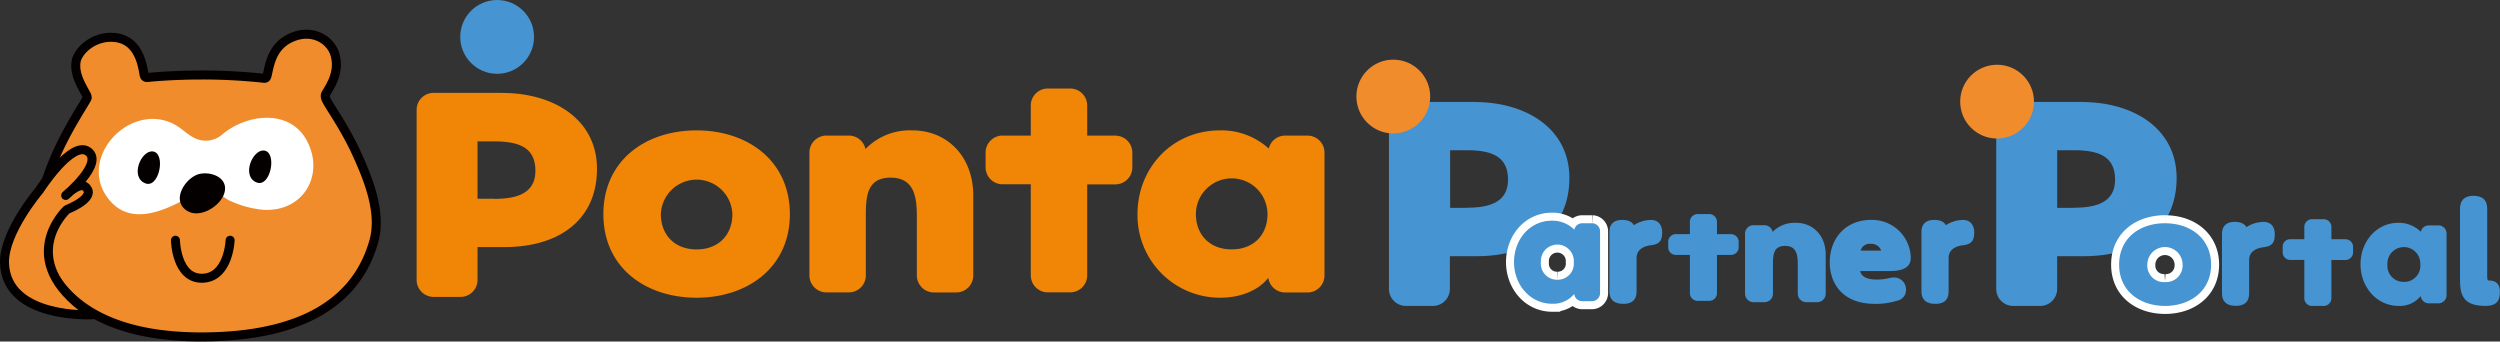 <svg id="レイヤー_1" data-name="レイヤー 1" xmlns="http://www.w3.org/2000/svg" viewBox="0 0 588.07 80.34"><rect x="0" y="0" width="588.07" height="80.34" fill="#333333" stroke="none"/><defs><style>.cls-1{fill:#4694d1;}.cls-2{fill:#f08506;}.cls-3,.cls-7,.cls-8{fill:#f18c2c;}.cls-3,.cls-7{stroke:#040000;stroke-linecap:round;stroke-linejoin:round;stroke-width:2.12px;}.cls-4,.cls-9{fill:#fff;}.cls-4,.cls-6,.cls-7{fill-rule:evenodd;}.cls-5,.cls-6{fill:#040000;}.cls-9{stroke:#fff;stroke-miterlimit:10;stroke-width:3.77px;}</style></defs><circle class="cls-1" cx="116.94" cy="8.68" r="8.68"/><path class="cls-2" d="M385.36,291.63h-6.73v-7.07a4,4,0,0,0-4-4h-5.27a4,4,0,0,0-4,4v7.07h-6.74a4,4,0,0,0-3.89,4v3.46a4,4,0,0,0,3.89,4h6.74v21.42a4,4,0,0,0,4,4h5.27a4,4,0,0,0,4-4V303.11h6.73a4,4,0,0,0,3.89-4v-3.46a4,4,0,0,0-3.89-4" transform="translate(-122.89 -259.74)"/><path class="cls-2" d="M337.49,290.41a14.47,14.47,0,0,0-11,4.37v.09a4,4,0,0,0-3.93-3.24h-5.27a4,4,0,0,0-4,4v28.89a4,4,0,0,0,4,4h5.27a4,4,0,0,0,4-4V310.78c0-4.5.08-9.25,5.8-9.25s6.2,4.76,6.2,9.25v13.75a4,4,0,0,0,4,4h5.27a4,4,0,0,0,4-4v-18.8c0-9.06-6-15.32-14.35-15.32" transform="translate(-122.89 -259.74)"/><path class="cls-2" d="M430.48,291.63h-5.27a4,4,0,0,0-3.88,3.05,16.49,16.49,0,0,0-11.45-4.27c-11.48,0-19.42,9.06-19.42,19.64A19.41,19.41,0,0,0,410,329.77c4.25,0,8.7-1.46,11.23-4.67a4,4,0,0,0,3.95,3.44h5.27a4,4,0,0,0,4-4V295.64a4,4,0,0,0-4-4M412.62,318.4c-5.32,0-8.42-3.6-8.42-8.28a8.42,8.42,0,0,1,16.84,0c0,4.68-3.09,8.28-8.42,8.28" transform="translate(-122.89 -259.74)"/><path class="cls-2" d="M286.75,290.41c-12.08,0-21.93,7.12-21.93,19.71s9.93,19.65,21.93,19.65,21.94-7.13,21.94-19.65-9.86-19.71-21.94-19.71m0,28c-5.32,0-8.41-3.6-8.41-8.28a8.42,8.42,0,0,1,16.83,0c0,4.68-3.09,8.28-8.42,8.28" transform="translate(-122.89 -259.74)"/><path class="cls-2" d="M241,281.58H224.89a4,4,0,0,0-4,4v40a4,4,0,0,0,4,4h6.33a4,4,0,0,0,4-4v-7.72h6.32c12.92,0,21.78-6.43,21.78-18.42,0-11.53-10.07-17.84-22.31-17.84m-1.92,24.89h-3.87V293h3.87c5.75,0,9.74,1.34,9.74,6.9,0,5.36-4.38,6.62-9.74,6.62" transform="translate(-122.89 -259.74)"/><path class="cls-3" d="M132.54,317.82c-1.84-6.67.22-13.63,3.12-20.63s7.47-13.61,7.74-14.42a1.52,1.52,0,0,0-.27-.88c-.76-1.53-2.84-4.54-2.34-7.66.4-2.5,4.19-6.21,9.17-5.66,5.46.6,6.4,6.24,6.8,8.63.14.8.5.8,1,.75,1.71-.17,6.39-.57,12.8-.57a134.3,134.3,0,0,1,14.18.75c.57.07.81.06,1-.69.53-2.16,1-6.69,5.52-8.78,5-2.34,9.42.4,10.43,3.95,1.21,4.28-1.28,7.62-2.19,9.23a1.29,1.29,0,0,0,0,1c.18,1,4,6,7,12.41,3.12,6.72,6.22,14.56,4.31,21.29-2.83,10-11.55,22.45-40.6,22.45S134.46,324.77,132.54,317.82Z" transform="translate(-122.89 -259.74)"/><path class="cls-3" d="M144.55,333.78s-20.16,1.08-20.6-12.14c-.23-7.29,8.23-17.19,8.23-17.19s7.58-11.85,11.42-9.08-5.26,10.35-5.26,10.35,3.83-4,5.1-1.47c0,0,1.81,2-4.83,4.79,0,0-12.62,11.68,5.15,24.13" transform="translate(-122.89 -259.74)"/><path class="cls-4" d="M157.53,287.79a10.64,10.64,0,0,1,6.46,1.26c1.88,1,3.38,2.81,5.44,3.48a5.9,5.9,0,0,0,5.71-1.13c6.35-5.39,18-6.36,21,4.07,2,7-2.7,14-11.13,13.64a23.84,23.84,0,0,1-7.88-2.08c-2.45-1-4.06-4.3-8.38-1.76-6.19,3.64-15.62,8.67-21,.33C143,298.27,149.39,288.72,157.53,287.79Z" transform="translate(-122.89 -259.74)"/><path class="cls-5" d="M168.51,309.89c2.8.34,6.16-2,7.06-4.45,1.32-3.64-2.6-5.39-5.63-4.81s-6.64,5.58-3.61,8.28A4,4,0,0,0,168.51,309.89Z" transform="translate(-122.89 -259.74)"/><path class="cls-6" d="M185,295.15c3.18.34,1.54,8.86-1.79,7.49C179.64,301.15,182.29,294.86,185,295.15Z" transform="translate(-122.89 -259.74)"/><path class="cls-6" d="M158.82,295.36c3.18.34,1.54,8.86-1.79,7.49C153.42,301.36,156.08,295.07,158.82,295.36Z" transform="translate(-122.89 -259.74)"/><path class="cls-7" d="M164.16,316.25s.16,9.1,6.35,8.94,6.51-8.94,6.51-8.94" transform="translate(-122.89 -259.74)"/><path class="cls-1" d="M469.75,283.71H453.61a4,4,0,0,0-4,4v40a4,4,0,0,0,4,4h6.33a4,4,0,0,0,4-4V320h6.33c12.92,0,21.78-6.43,21.78-18.42,0-11.53-10.07-17.84-22.31-17.84m-1.93,24.89H464V295.08h3.87c5.75,0,9.74,1.34,9.74,6.9,0,5.36-4.37,6.62-9.74,6.62" transform="translate(-122.89 -259.74)"/><path class="cls-1" d="M612.59,283.71H596.46a4,4,0,0,0-4,4v40a4,4,0,0,0,4,4h6.33a4,4,0,0,0,4-4V320h6.32c12.92,0,21.78-6.43,21.78-18.42,0-11.53-10.07-17.84-22.31-17.84m-1.92,24.89H606.8V295.08h3.87c5.75,0,9.74,1.34,9.74,6.9,0,5.36-4.37,6.62-9.74,6.62" transform="translate(-122.89 -259.74)"/><circle class="cls-8" cx="327.74" cy="22.71" r="8.68"/><circle class="cls-8" cx="469.77" cy="23.91" r="8.68"/><path class="cls-1" d="M511.22,311.47a7.67,7.67,0,0,0-4,1.24c-.38-.69-1.16-1.24-2.75-1.24-2.5,0-3,1.56-3,2.87v13.87c0,2,1.09,3,3.25,3s3.14-1,3.14-3v-7.78c0-2.71,3.08-2.94,3.34-3,2-.22,2.68-1,2.68-3.07C513.86,312.56,512.87,311.47,511.22,311.47Z" transform="translate(-122.89 -259.74)"/><path class="cls-1" d="M584.61,311.47a7.74,7.74,0,0,0-4,1.24c-.38-.69-1.15-1.24-2.74-1.24-2.5,0-3,1.56-3,2.87v13.87c0,2,1.09,3,3.25,3s3.14-1,3.14-3v-7.78c0-2.71,3.07-2.94,3.34-3,2-.22,2.68-1,2.68-3.07C587.25,312.56,586.26,311.47,584.61,311.47Z" transform="translate(-122.89 -259.74)"/><path class="cls-1" d="M562.94,311.47c-5.68,0-9.64,4.11-9.64,10,0,4.71,2.8,9.75,10.65,9.75a17,17,0,0,0,5.29-.77,2.54,2.54,0,0,0,2-2.57,2.8,2.8,0,0,0-2.86-2.87,4.64,4.64,0,0,0-1.15.16l-.26.06a12.68,12.68,0,0,1-2.68.27c-2.8,0-3.59-1.05-3.85-2H567c1.74,0,5.36,0,5.36-3.13A9.1,9.1,0,0,0,562.94,311.47Zm2.46,7.22h-4.84a2.2,2.2,0,0,1,2.38-1.59A2.45,2.45,0,0,1,565.4,318.69Z" transform="translate(-122.89 -259.74)"/><path class="cls-9" d="M497.41,312.26H495a1.88,1.88,0,0,0-1.79,1.51,7.26,7.26,0,0,0-5.26-2.12c-5.28,0-8.92,4.5-8.92,9.75s3.71,9.79,9,9.79a6.35,6.35,0,0,0,5.16-2.31,1.9,1.9,0,0,0,1.82,1.71h2.42a1.93,1.93,0,0,0,1.84-2V314.25a1.92,1.92,0,0,0-1.84-2m-8.21,13.29a3.79,3.79,0,0,1-3.87-4.11,3.88,3.88,0,1,1,7.74,0,3.78,3.78,0,0,1-3.87,4.11" transform="translate(-122.89 -259.74)"/><path class="cls-1" d="M530,314.81h-3.23v-3a1.83,1.83,0,0,0-1.92-1.71h-2.53a1.83,1.83,0,0,0-1.92,1.71v3h-3.23a1.8,1.8,0,0,0-1.87,1.71V318a1.79,1.79,0,0,0,1.87,1.7h3.23v9.11a1.82,1.82,0,0,0,1.92,1.7h2.53a1.83,1.83,0,0,0,1.92-1.7v-9.11H530a1.79,1.79,0,0,0,1.87-1.7v-1.47a1.8,1.8,0,0,0-1.87-1.71" transform="translate(-122.89 -259.74)"/><path class="cls-1" d="M545.25,312.16a7.08,7.08,0,0,0-5.38,2.13v0a2,2,0,0,0-1.93-1.58h-2.57a2,2,0,0,0-2,2v14.11a2,2,0,0,0,2,2h2.57a2,2,0,0,0,2-2v-6.72c0-2.19,0-4.52,2.84-4.52s3,2.33,3,4.52v6.72a2,2,0,0,0,2,2h2.57a2,2,0,0,0,2-2v-9.18c0-4.43-2.92-7.49-7-7.49" transform="translate(-122.89 -259.74)"/><path class="cls-9" d="M632.18,312.25c-6,0-10.81,3.52-10.81,9.74s4.89,9.71,10.81,9.71S643,328.18,643,322s-4.86-9.74-10.81-9.74m0,13.83A3.89,3.89,0,0,1,628,322a4.15,4.15,0,0,1,8.3,0,3.9,3.9,0,0,1-4.15,4.09" transform="translate(-122.89 -259.74)"/><path class="cls-1" d="M655.31,311.93a7.76,7.76,0,0,0-4,1.24c-.38-.68-1.15-1.24-2.75-1.24-2.49,0-3,1.57-3,2.88v13.87c0,2,1.1,3,3.26,3s3.13-1.05,3.13-3V320.9c0-2.71,3.08-2.94,3.34-3,2-.22,2.69-1,2.69-3.07C658,313,657,311.93,655.31,311.93Z" transform="translate(-122.89 -259.74)"/><path class="cls-1" d="M708.34,325.71c-.19,0-.39,0-.39-.83V308.8c0-2-1.09-3-3.23-3-2.62,0-3.17,1.65-3.17,3v16.54c0,3.48.46,6.36,6,6.36,3,0,3.37-1.65,3.37-3.26C711,326.63,710.07,325.71,708.34,325.71Z" transform="translate(-122.89 -259.74)"/><path class="cls-1" d="M696.54,312.76h-2.42a1.88,1.88,0,0,0-1.78,1.51,7.31,7.31,0,0,0-5.27-2.12c-5.27,0-8.92,4.5-8.92,9.76s3.72,9.79,9,9.79a6.3,6.3,0,0,0,5.16-2.32,1.91,1.91,0,0,0,1.82,1.71h2.42a1.92,1.92,0,0,0,1.84-2V314.75a1.92,1.92,0,0,0-1.84-2m-8.2,13.29a3.78,3.78,0,0,1-3.87-4.11,3.87,3.87,0,1,1,7.73,0,3.77,3.77,0,0,1-3.86,4.11" transform="translate(-122.89 -259.74)"/><path class="cls-1" d="M674.53,316H671.3v-3a1.82,1.82,0,0,0-1.92-1.7h-2.53a1.83,1.83,0,0,0-1.92,1.7v3H661.7a1.78,1.78,0,0,0-1.86,1.7v1.47a1.79,1.79,0,0,0,1.86,1.71h3.23V330a1.83,1.83,0,0,0,1.92,1.71h2.53A1.83,1.83,0,0,0,671.3,330v-9.1h3.23a1.8,1.8,0,0,0,1.87-1.71v-1.47a1.79,1.79,0,0,0-1.87-1.7" transform="translate(-122.89 -259.74)"/><path class="cls-1" d="M497.41,312.26H495a1.88,1.88,0,0,0-1.79,1.51,7.26,7.26,0,0,0-5.26-2.12c-5.28,0-8.92,4.5-8.92,9.75s3.71,9.79,9,9.79a6.35,6.35,0,0,0,5.16-2.31,1.9,1.9,0,0,0,1.82,1.71h2.42a1.93,1.93,0,0,0,1.84-2V314.25a1.92,1.92,0,0,0-1.84-2m-8.21,13.29a3.79,3.79,0,0,1-3.87-4.11,3.88,3.88,0,1,1,7.74,0,3.78,3.78,0,0,1-3.87,4.11" transform="translate(-122.89 -259.74)"/><path class="cls-1" d="M632.18,312.25c-6,0-10.81,3.52-10.81,9.74s4.89,9.71,10.81,9.71S643,328.18,643,322s-4.86-9.74-10.81-9.74m0,13.83A3.89,3.89,0,0,1,628,322a4.15,4.15,0,0,1,8.3,0,3.9,3.9,0,0,1-4.15,4.09" transform="translate(-122.89 -259.74)"/></svg>